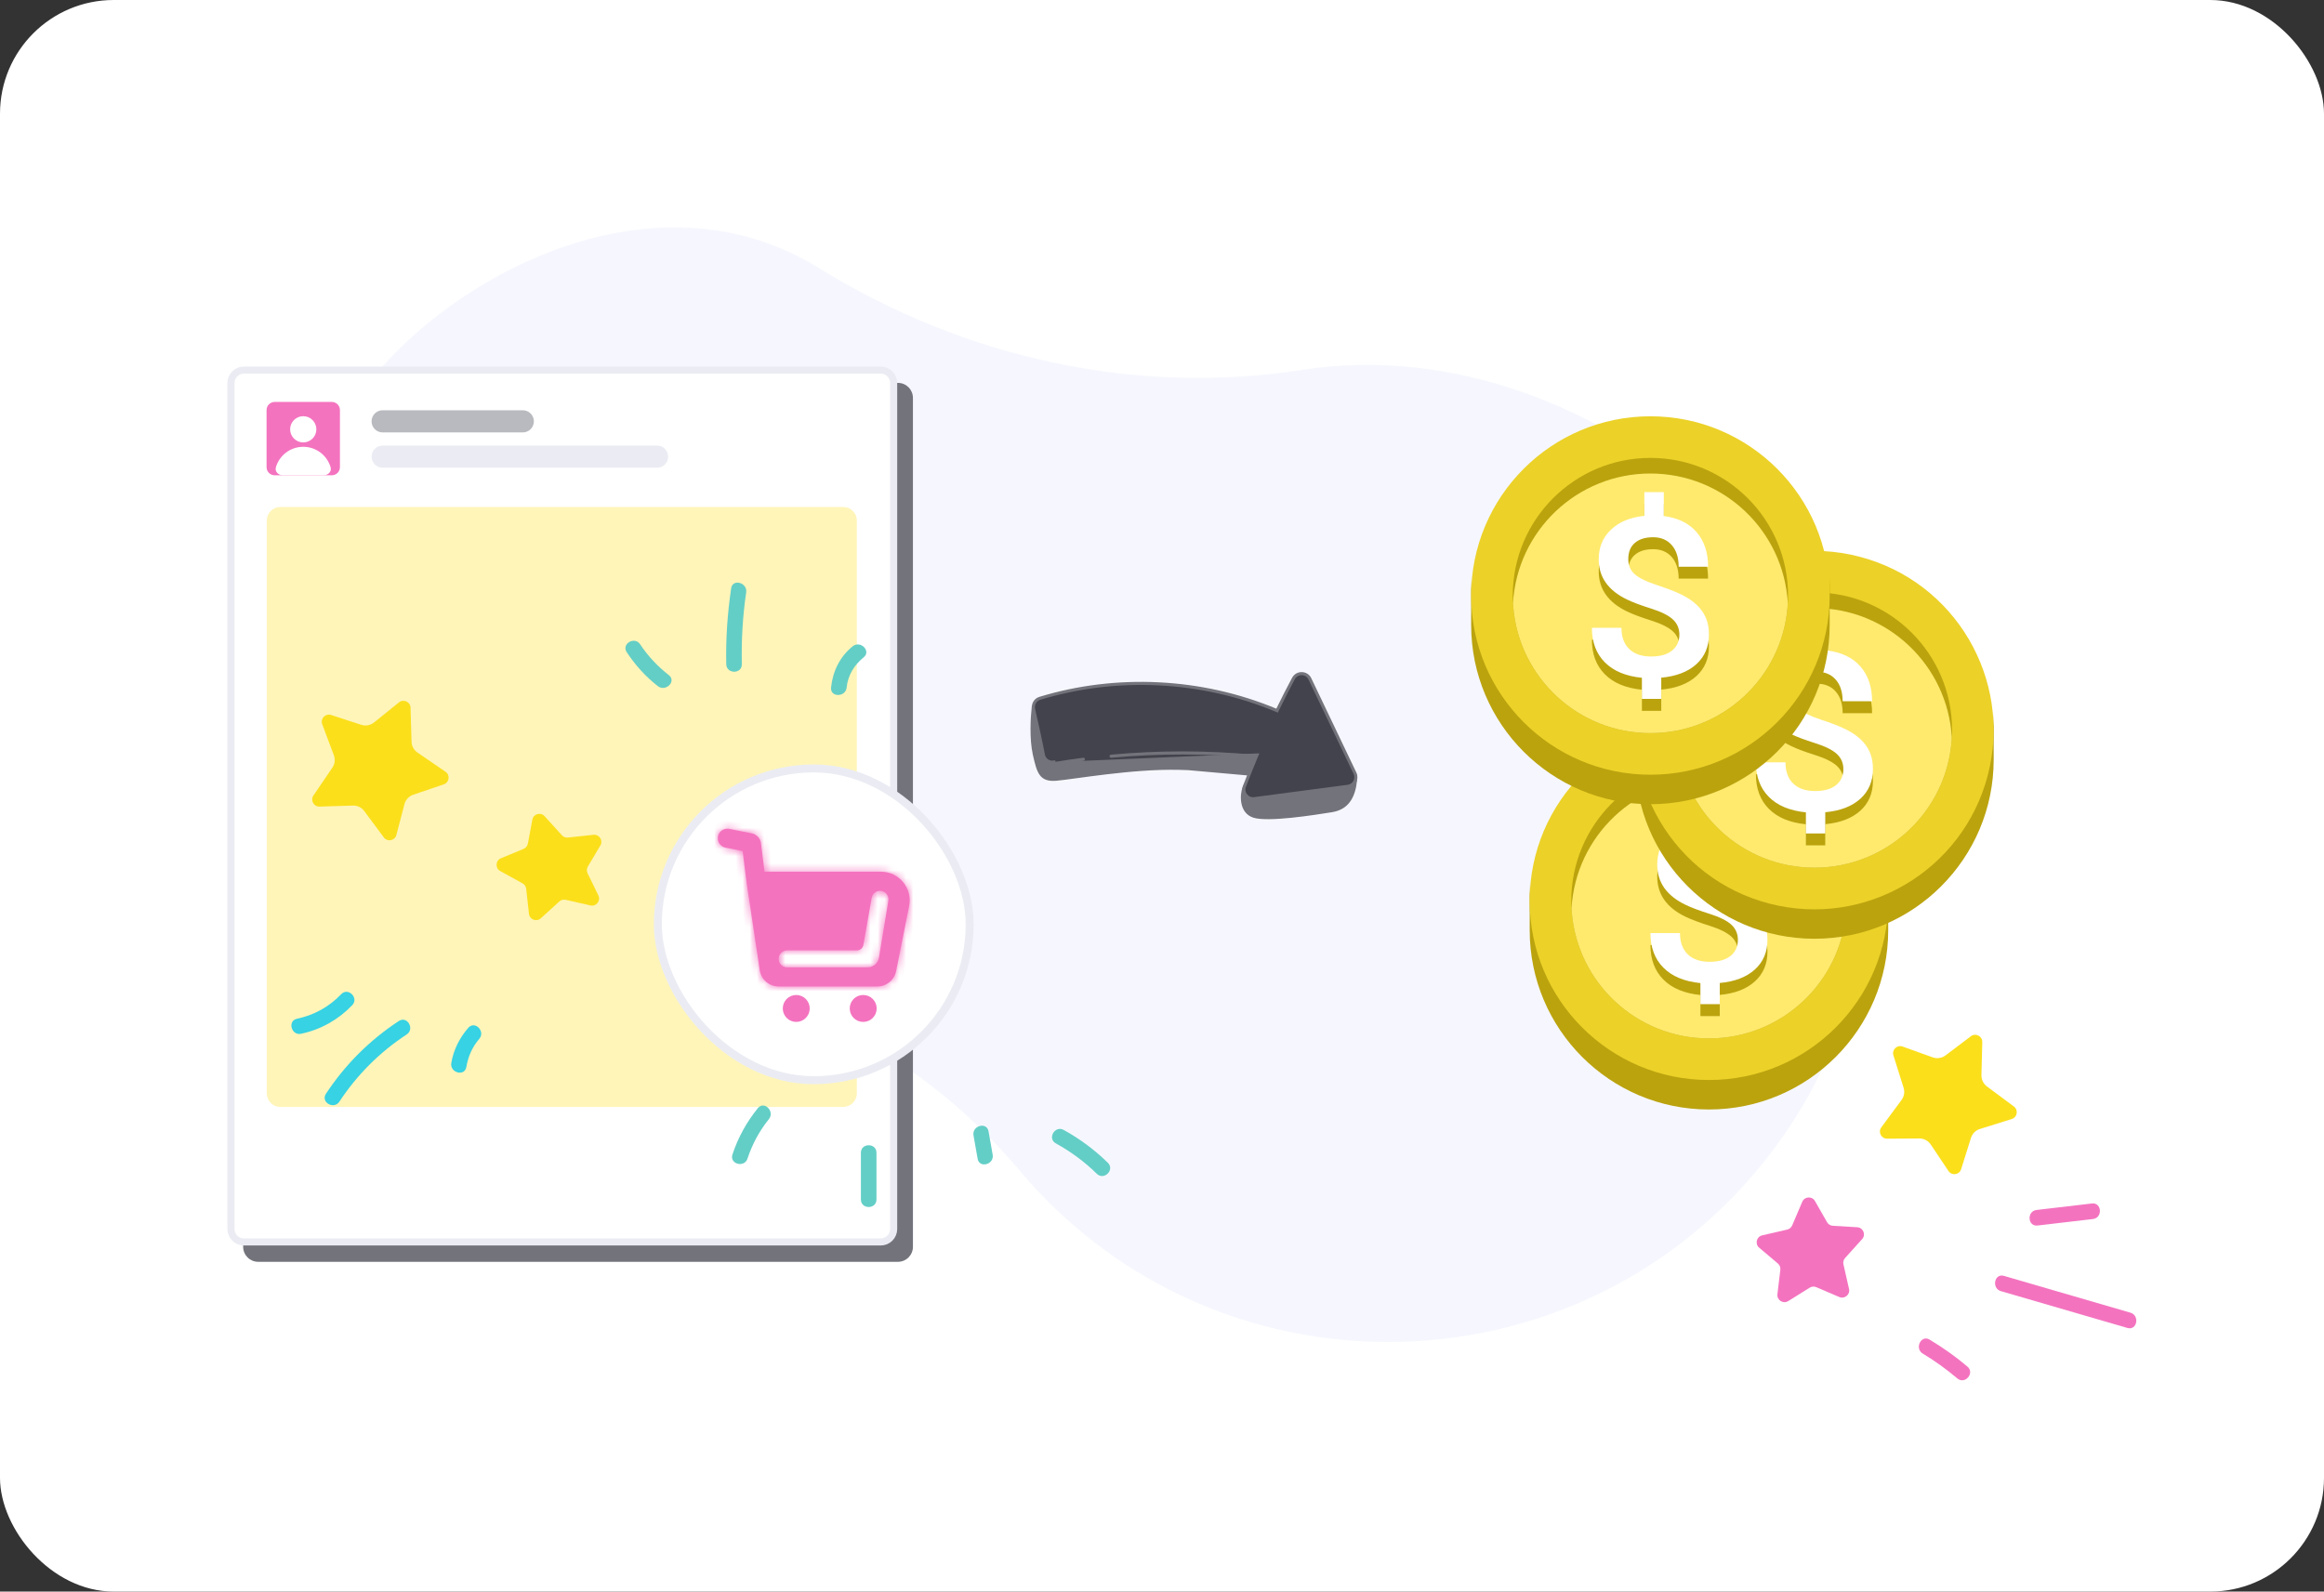 <svg width="327" height="224" viewBox="0 0 327 224" fill="none" xmlns="http://www.w3.org/2000/svg">
<rect x="0" y="0" width="327" height="224" fill="#333333" stroke="none"/>
<rect width="327" height="224" rx="16" fill="white"/>
<path d="M148.861 170.474C146.927 168.646 145.124 166.732 143.453 164.742C129.42 148.031 109.157 137.71 87.414 135.86C76.402 134.923 65.618 130.399 56.949 122.232C36.548 103.011 35.592 70.891 54.812 50.49C67.684 36.828 93.583 24.339 115.252 37.735C135.613 50.322 159.634 55.733 183.286 52.044C204.136 48.792 225.965 57.174 241.734 72.031C268.967 97.688 270.214 140.583 244.496 167.78C218.922 194.823 175.918 196.032 148.861 170.474Z" fill="#F6F7FE"/>
<path d="M124.504 173.886C127.293 168.886 119.661 159.315 107.458 152.509C95.255 145.702 83.102 144.238 80.313 149.238C77.524 154.238 85.156 163.809 97.359 170.615C109.562 177.422 121.715 178.886 124.504 173.886Z" fill="#E3E4EB"/>
<path d="M126.345 177.589H36.324C35.159 177.589 34.214 176.644 34.214 175.479V55.996C34.214 54.831 35.159 53.887 36.324 53.887H126.345C127.51 53.887 128.455 54.831 128.455 55.996V175.479C128.455 176.644 127.51 177.589 126.345 177.589Z" fill="#73747B"/>
<path d="M34.314 52.089H123.927C124.928 52.089 125.741 52.901 125.741 53.903V172.976C125.741 173.978 124.928 174.791 123.927 174.791H34.314C33.312 174.791 32.5 173.978 32.5 172.976V53.903C32.5 52.901 33.312 52.089 34.314 52.089Z" fill="white" stroke="#EBECF3"/>
<path d="M118.654 155.79H39.443C38.391 155.79 37.538 154.937 37.538 153.884V73.261C37.538 72.208 38.391 71.356 39.443 71.356H118.654C119.706 71.356 120.56 72.208 120.56 73.261V153.884C120.56 154.937 119.706 155.79 118.654 155.79Z" fill="#FFF5B9"/>
<path d="M73.561 57.741H53.839C52.978 57.741 52.28 58.439 52.28 59.3C52.28 60.161 52.978 60.86 53.839 60.86H73.561C74.422 60.86 75.12 60.161 75.12 59.3C75.12 58.439 74.422 57.741 73.561 57.741Z" fill="#B9BABF"/>
<path d="M92.458 62.708H53.839C52.978 62.708 52.28 63.406 52.28 64.267C52.28 65.128 52.978 65.826 53.839 65.826H92.458C93.32 65.826 94.018 65.128 94.018 64.267C94.018 63.406 93.32 62.708 92.458 62.708Z" fill="#EBECF3"/>
<path d="M46.688 56.569H38.65C38.019 56.569 37.507 57.081 37.507 57.712V65.75C37.507 66.382 38.019 66.893 38.65 66.893H46.688C47.319 66.893 47.831 66.382 47.831 65.75V57.712C47.831 57.081 47.319 56.569 46.688 56.569Z" fill="#F473BF"/>
<path d="M42.668 62.267C43.688 62.267 44.514 61.441 44.514 60.421C44.514 59.402 43.688 58.575 42.668 58.575C41.649 58.575 40.822 59.402 40.822 60.421C40.822 61.441 41.649 62.267 42.668 62.267ZM42.668 62.882C40.845 62.882 39.306 64.099 38.818 65.765C38.641 66.37 39.169 66.892 39.8 66.892H45.537C46.168 66.892 46.696 66.37 46.519 65.764C46.031 64.099 44.492 62.882 42.668 62.882Z" fill="white"/>
<rect x="92.562" y="108.151" width="43.875" height="43.875" rx="21.938" fill="white"/>
<rect x="92.562" y="108.151" width="43.875" height="43.875" rx="21.938" stroke="#EBECF3" stroke-width="1.125"/>
<mask id="path-12-inside-1_4690_13580" fill="white">
<path fill-rule="evenodd" clip-rule="evenodd" d="M101.026 117.712C101.172 116.983 101.881 116.511 102.61 116.656L105.784 117.291C106.466 117.427 106.984 117.985 107.07 118.675L107.572 122.686H123.961C126.509 122.686 128.42 125.017 127.92 127.516L126.089 136.673C125.837 137.931 124.732 138.837 123.449 138.837H109.561C108.229 138.837 107.097 137.862 106.9 136.544L105.05 124.216L104.496 119.778L102.082 119.296C101.353 119.15 100.881 118.441 101.026 117.712ZM110.754 133.76C110.096 133.76 109.561 134.294 109.561 134.952C109.561 135.611 110.096 136.145 110.754 136.145H122.076C122.868 136.145 123.544 135.572 123.673 134.79L124.997 126.762C125.117 126.037 124.557 125.378 123.823 125.378C123.245 125.378 122.751 125.793 122.651 126.361L121.479 132.997C121.401 133.438 121.018 133.76 120.57 133.76H110.754Z"/>
</mask>
<path fill-rule="evenodd" clip-rule="evenodd" d="M101.026 117.712C101.172 116.983 101.881 116.511 102.61 116.656L105.784 117.291C106.466 117.427 106.984 117.985 107.07 118.675L107.572 122.686H123.961C126.509 122.686 128.42 125.017 127.92 127.516L126.089 136.673C125.837 137.931 124.732 138.837 123.449 138.837H109.561C108.229 138.837 107.097 137.862 106.9 136.544L105.05 124.216L104.496 119.778L102.082 119.296C101.353 119.15 100.881 118.441 101.026 117.712ZM110.754 133.76C110.096 133.76 109.561 134.294 109.561 134.952C109.561 135.611 110.096 136.145 110.754 136.145H122.076C122.868 136.145 123.544 135.572 123.673 134.79L124.997 126.762C125.117 126.037 124.557 125.378 123.823 125.378C123.245 125.378 122.751 125.793 122.651 126.361L121.479 132.997C121.401 133.438 121.018 133.76 120.57 133.76H110.754Z" fill="#F473BF"/>
<path d="M102.61 116.656L102.831 115.553H102.831L102.61 116.656ZM101.026 117.712L99.923 117.491V117.491L101.026 117.712ZM105.784 117.291L105.564 118.394H105.564L105.784 117.291ZM107.07 118.675L105.954 118.814V118.814L107.07 118.675ZM107.572 122.686L106.455 122.826L106.579 123.811H107.572V122.686ZM127.92 127.516L129.023 127.737L127.92 127.516ZM126.089 136.673L124.986 136.452L126.089 136.673ZM106.9 136.544L105.787 136.711L106.9 136.544ZM105.05 124.216L103.934 124.355L103.936 124.369L103.938 124.383L105.05 124.216ZM104.496 119.778L105.612 119.639L105.511 118.834L104.716 118.675L104.496 119.778ZM102.082 119.296L102.303 118.193L102.082 119.296ZM121.479 132.997L122.586 133.193L121.479 132.997ZM122.651 126.361L121.543 126.166L122.651 126.361ZM124.997 126.762L123.887 126.579L124.997 126.762ZM123.673 134.79L124.783 134.973L123.673 134.79ZM102.831 115.553C101.493 115.286 100.191 116.153 99.923 117.491L102.13 117.933C102.153 117.813 102.27 117.736 102.389 117.759L102.831 115.553ZM106.005 116.188L102.831 115.553L102.389 117.759L105.564 118.394L106.005 116.188ZM108.187 118.535C108.04 117.365 107.162 116.419 106.005 116.188L105.564 118.394C105.771 118.436 105.928 118.605 105.954 118.814L108.187 118.535ZM108.688 122.547L108.187 118.535L105.954 118.814L106.455 122.826L108.688 122.547ZM123.961 121.561H107.572V123.811H123.961V121.561ZM129.023 127.737C129.662 124.542 127.219 121.561 123.961 121.561V123.811C125.799 123.811 127.178 125.493 126.817 127.295L129.023 127.737ZM127.192 136.894L129.023 127.737L126.817 127.295L124.986 136.452L127.192 136.894ZM123.449 139.962C125.269 139.962 126.835 138.678 127.192 136.894L124.986 136.452C124.839 137.185 124.196 137.712 123.449 137.712V139.962ZM109.561 139.962H123.449V137.712H109.561V139.962ZM105.787 136.711C106.067 138.58 107.672 139.962 109.561 139.962V137.712C108.786 137.712 108.127 137.144 108.012 136.377L105.787 136.711ZM101.862 120.399L104.275 120.882L104.716 118.675L102.303 118.193L101.862 120.399ZM99.923 117.491C99.656 118.83 100.523 120.131 101.862 120.399L102.303 118.193C102.183 118.169 102.106 118.052 102.13 117.933L99.923 117.491ZM122.076 135.02H110.754V137.27H122.076V135.02ZM123.887 126.579L122.563 134.607L124.783 134.973L126.107 126.945L123.887 126.579ZM103.938 124.383L105.787 136.711L108.012 136.377L106.163 124.049L103.938 124.383ZM103.379 119.918L103.934 124.355L106.167 124.076L105.612 119.639L103.379 119.918ZM110.754 134.885H120.57V132.635H110.754V134.885ZM122.586 133.193L123.759 126.557L121.543 126.166L120.371 132.802L122.586 133.193ZM120.57 134.885C121.564 134.885 122.414 134.171 122.586 133.193L120.371 132.802C120.388 132.705 120.472 132.635 120.57 132.635V134.885ZM123.823 124.253C122.699 124.253 121.738 125.059 121.543 126.166L123.759 126.557C123.764 126.526 123.791 126.503 123.823 126.503L123.823 124.253ZM126.107 126.945C126.34 125.535 125.252 124.253 123.823 124.253L123.823 126.503C123.863 126.503 123.894 126.539 123.887 126.579L126.107 126.945ZM122.076 137.27C123.419 137.27 124.564 136.298 124.783 134.973L122.563 134.607C122.524 134.845 122.317 135.02 122.076 135.02V137.27ZM110.686 134.952C110.686 134.915 110.717 134.885 110.754 134.885V132.635C109.474 132.635 108.436 133.672 108.436 134.952H110.686ZM108.436 134.952C108.436 136.232 109.474 137.27 110.754 137.27V135.02C110.717 135.02 110.686 134.99 110.686 134.952H108.436Z" fill="#F473BF" mask="url(#path-12-inside-1_4690_13580)"/>
<path d="M113.651 141.931C113.651 142.823 112.928 143.546 112.036 143.546C111.144 143.546 110.421 142.823 110.421 141.931C110.421 141.039 111.144 140.316 112.036 140.316C112.928 140.316 113.651 141.039 113.651 141.931Z" fill="#F473BF" stroke="#F473BF" stroke-width="0.562"/>
<path d="M123.072 141.931C123.072 142.823 122.349 143.546 121.457 143.546C120.565 143.546 119.842 142.823 119.842 141.931C119.842 141.039 120.565 140.316 121.457 140.316C122.349 140.316 123.072 141.039 123.072 141.931Z" fill="#F473BF" stroke="#F473BF" stroke-width="0.562"/>
<path d="M92.564 96.57C93.664 97.427 95.226 95.887 94.114 95.02C92.536 93.789 91.179 92.356 90.077 90.684C89.304 89.511 87.405 90.608 88.184 91.79C89.388 93.617 90.838 95.224 92.564 96.57Z" fill="#63CEC6"/>
<path d="M104.379 93.482C104.308 90.095 104.498 86.729 104.993 83.376C105.196 81.997 103.085 81.401 102.879 82.794C102.356 86.344 102.112 89.892 102.188 93.482C102.217 94.89 104.409 94.895 104.379 93.482Z" fill="#63CEC6"/>
<path d="M119.127 96.764C119.303 95.04 120.195 93.589 121.525 92.511C122.621 91.623 121.062 90.08 119.975 90.961C118.177 92.418 117.168 94.482 116.936 96.764C116.793 98.167 118.986 98.157 119.127 96.764Z" fill="#63CEC6"/>
<path d="M106.635 155.963C105.047 157.928 103.853 160.085 103.061 162.485C102.617 163.828 104.733 164.403 105.174 163.068C105.842 161.045 106.845 159.172 108.185 157.513C109.063 156.426 107.522 154.865 106.635 155.963Z" fill="#63CEC6"/>
<path d="M123.324 168.816C123.324 166.624 123.324 164.433 123.324 162.241C123.324 160.831 121.133 160.829 121.133 162.241C121.133 164.433 121.133 166.624 121.133 168.816C121.132 170.226 123.324 170.229 123.324 168.816Z" fill="#63CEC6"/>
<path d="M148.563 160.921C150.684 162.088 152.604 163.508 154.333 165.202C155.342 166.189 156.893 164.641 155.883 163.652C154.026 161.834 151.946 160.282 149.669 159.029C148.433 158.349 147.326 160.24 148.563 160.921Z" fill="#63CEC6"/>
<path d="M136.979 159.808C137.172 160.902 137.366 161.996 137.559 163.09C137.805 164.476 139.917 163.889 139.673 162.507C139.479 161.413 139.286 160.319 139.092 159.225C138.846 157.839 136.734 158.427 136.979 159.808Z" fill="#63CEC6"/>
<path d="M278.917 146.665C278.938 145.827 277.982 145.336 277.314 145.842L273.754 148.535C273.238 148.927 272.556 149.032 271.944 148.812L267.704 147.292C266.926 147.012 266.165 147.744 266.413 148.533L267.846 153.092C268.031 153.679 267.924 154.318 267.558 154.812L264.712 158.666C264.222 159.328 264.699 160.265 265.523 160.26L270.059 160.231C270.705 160.226 271.311 160.547 271.671 161.085L274.158 164.807C274.625 165.505 275.692 165.353 275.944 164.552L277.327 160.152C277.516 159.552 277.975 159.076 278.587 158.893L283.069 157.49C283.849 157.246 284.023 156.221 283.368 155.733L279.573 152.908C279.071 152.535 278.782 151.941 278.798 151.316L278.917 146.665Z" fill="#FBDF1B"/>
<path d="M251.616 183.116C250.904 183.561 249.994 182.983 250.093 182.15L250.503 178.706C250.543 178.373 250.412 178.041 250.156 177.824L247.527 175.604C246.897 175.073 247.145 174.051 247.947 173.866L251.473 173.053C251.784 172.981 252.042 172.765 252.168 172.471L253.589 169.139C253.913 168.378 254.967 168.318 255.377 169.035L257.077 172.015C257.245 172.309 257.549 172.498 257.886 172.518L261.33 172.725C262.166 172.775 262.573 173.77 262.013 174.392L259.615 177.054C259.398 177.295 259.311 177.627 259.383 177.944L260.168 181.404C260.348 182.2 259.55 182.866 258.799 182.545L255.559 181.158C255.259 181.03 254.914 181.056 254.636 181.23L251.616 183.116Z" fill="#F473BF"/>
<path d="M271.507 188.54C270.295 187.815 269.347 189.792 270.55 190.512C272.267 191.539 273.876 192.705 275.402 193.999C276.476 194.911 277.907 193.249 276.827 192.334C275.161 190.92 273.382 189.662 271.507 188.54Z" fill="#F473BF"/>
<path d="M281.967 179.568C280.61 179.173 280.197 181.327 281.542 181.718C287.474 183.445 293.407 185.172 299.339 186.899C300.696 187.294 301.11 185.14 299.765 184.749C293.832 183.022 287.9 181.295 281.967 179.568Z" fill="#F473BF"/>
<path d="M294.346 169.379C291.749 169.683 289.152 169.988 286.555 170.293C285.157 170.457 285.294 172.645 286.696 172.48C289.293 172.176 291.891 171.871 294.488 171.567C295.885 171.403 295.748 169.215 294.346 169.379Z" fill="#F473BF"/>
<path d="M45.339 101.931C45.044 101.146 45.787 100.37 46.584 100.629L50.829 102.008C51.445 102.21 52.124 102.086 52.63 101.678L56.139 98.852C56.782 98.334 57.742 98.776 57.766 99.602L57.904 104.38C57.921 104.994 58.231 105.563 58.739 105.911L62.69 108.619C63.37 109.085 63.226 110.126 62.446 110.391L58.15 111.849C57.538 112.057 57.071 112.558 56.907 113.184L55.775 117.516C55.563 118.328 54.505 118.533 54.005 117.859L51.257 114.155C50.882 113.65 50.292 113.35 49.654 113.378L44.959 113.519C44.143 113.544 43.643 112.633 44.102 111.957L46.763 108.046C47.115 107.529 47.193 106.873 46.973 106.288L45.339 101.931Z" fill="#FBDF1B"/>
<path d="M83.07 127.433C83.888 127.62 84.559 126.776 84.192 126.021L82.677 122.902C82.53 122.6 82.545 122.244 82.716 121.954L84.473 118.996C84.894 118.288 84.326 117.403 83.507 117.491L79.91 117.877C79.592 117.911 79.277 117.791 79.062 117.555L76.629 114.872C76.073 114.259 75.057 114.547 74.905 115.36L74.274 118.732C74.212 119.064 73.986 119.342 73.674 119.472L70.488 120.794C69.715 121.116 69.655 122.189 70.389 122.594L73.526 124.324C73.81 124.481 74.001 124.766 74.037 125.089L74.428 128.615C74.518 129.427 75.491 129.794 76.095 129.245L78.702 126.874C78.944 126.654 79.279 126.566 79.598 126.639L83.07 127.433Z" fill="#FBDF1B"/>
<path d="M175.956 108.956L175.984 108.742L176.39 108.793L176.118 109.1L176.118 109.1L176.118 109.1L176.118 109.1L176.117 109.101L176.112 109.107L176.091 109.132C176.072 109.155 176.044 109.188 176.009 109.232C175.939 109.32 175.841 109.447 175.731 109.606C175.51 109.924 175.243 110.364 175.049 110.853C174.861 111.326 174.726 112.189 174.883 113.009C175.039 113.821 175.472 114.558 176.395 114.866C176.868 115.023 177.633 115.086 178.577 115.077C179.514 115.068 180.602 114.989 181.706 114.876C183.913 114.65 186.168 114.291 187.377 114.098C188.531 113.913 189.308 113.395 189.828 112.65C190.331 111.929 190.606 110.98 190.727 109.875L190.706 109.865C190.6 109.817 190.442 109.746 190.238 109.655C189.829 109.473 189.233 109.211 188.485 108.891C186.99 108.25 184.886 107.378 182.457 106.45C177.594 104.593 171.435 102.52 166.223 101.636L166.223 101.636C160.998 100.75 155.737 100.233 151.78 99.936C149.802 99.788 148.151 99.696 146.995 99.64C146.417 99.612 145.962 99.594 145.653 99.582C145.542 99.578 145.451 99.575 145.378 99.573C145.231 100.964 145.036 103.981 145.554 106.247L175.956 108.956ZM175.956 108.956L175.983 108.742L175.983 108.742L175.983 108.742L175.981 108.741L175.973 108.74L175.942 108.736C175.914 108.733 175.873 108.728 175.819 108.722C175.71 108.709 175.548 108.691 175.332 108.669C174.902 108.625 174.26 108.565 173.412 108.499C171.717 108.368 169.198 108.216 165.903 108.134C162.596 108.052 158.861 108.388 155.661 108.767C154.102 108.952 152.676 109.147 151.485 109.309C150.218 109.482 149.216 109.618 148.602 109.669C148.024 109.716 147.59 109.667 147.253 109.543C146.92 109.421 146.671 109.221 146.469 108.943C146.263 108.661 146.103 108.295 145.96 107.84C145.816 107.384 145.693 106.854 145.554 106.247L175.956 108.956Z" fill="#73747B" stroke="#73747B" stroke-width="0.433"/>
<path d="M176.758 106.526L176.872 106.255L148.334 107.471L148.298 107.257C148.298 107.257 148.298 107.257 148.298 107.257C147.601 107.375 146.941 106.924 146.813 106.237C146.483 104.464 145.822 101.517 145.431 99.806C145.281 99.148 145.659 98.481 146.296 98.286C157.109 94.992 169.067 95.589 179.503 99.939L179.692 100.018L179.781 99.834C180.493 98.374 181.231 96.928 181.996 95.495C182.499 94.556 183.85 94.582 184.307 95.539C184.307 95.539 184.307 95.539 184.307 95.539L190.656 108.831C191.034 109.622 190.529 110.552 189.66 110.667L189.66 110.667L176.48 112.403C175.51 112.53 174.759 111.573 175.108 110.653C175.635 109.269 176.186 107.894 176.758 106.526Z" fill="#42434C" stroke="#73747B" stroke-width="0.433"/>
<path d="M176.509 112.617L189.689 110.881" stroke="#73747B" stroke-width="0.433" stroke-miterlimit="10" stroke-linecap="round" stroke-linejoin="round"/>
<path d="M156.331 106.43C163.053 105.809 169.835 105.815 176.557 106.443" stroke="#73747B" stroke-width="0.433" stroke-miterlimit="10" stroke-linecap="round" stroke-linejoin="round"/>
<path d="M148.334 107.47C149.698 107.241 151.066 107.037 152.437 106.86" stroke="#73747B" stroke-width="0.433" stroke-miterlimit="10" stroke-linecap="round" stroke-linejoin="round"/>
<path d="M48.011 139.923C46.295 141.712 44.21 142.862 41.787 143.38C40.409 143.675 40.992 145.789 42.37 145.494C45.136 144.902 47.604 143.513 49.56 141.472C50.537 140.454 48.989 138.902 48.011 139.923Z" fill="#37D2E3"/>
<path d="M56.116 143.699C52.008 146.396 48.563 149.836 45.861 153.94C45.083 155.121 46.98 156.22 47.754 155.046C50.246 151.26 53.432 148.079 57.222 145.591C58.396 144.82 57.299 142.922 56.116 143.699Z" fill="#37D2E3"/>
<path d="M65.884 144.663C64.655 146.091 63.824 147.732 63.501 149.596C63.262 150.975 65.373 151.567 65.614 150.178C65.872 148.693 66.445 147.361 67.434 146.213C68.35 145.149 66.807 143.592 65.884 144.663Z" fill="#37D2E3"/>
<path d="M265.681 124.217V130.928C265.681 144.857 254.387 156.151 240.459 156.151C226.529 156.151 215.236 144.857 215.236 130.928V124.217C215.236 138.146 226.53 149.44 240.459 149.44C254.387 149.44 265.681 138.146 265.681 124.217Z" fill="#BBA30E"/>
<path d="M240.458 152.003C254.388 152.003 265.681 140.71 265.681 126.779C265.681 112.849 254.388 101.556 240.458 101.556C226.527 101.556 215.234 112.849 215.234 126.779C215.234 140.71 226.527 152.003 240.458 152.003Z" fill="#ECD128"/>
<path d="M259.824 126.78C259.824 127.136 259.815 127.487 259.79 127.834C259.785 128.02 259.77 128.2 259.755 128.381C258.945 138.333 250.614 146.146 240.456 146.146C230.299 146.146 221.969 138.332 221.158 128.381C221.143 128.201 221.129 128.02 221.123 127.834C221.099 127.488 221.089 127.136 221.089 126.78C221.089 116.087 229.762 107.413 240.456 107.413C251.156 107.413 259.824 116.087 259.824 126.78Z" fill="#BBA30E"/>
<path d="M259.79 127.834C259.785 128.019 259.77 128.2 259.755 128.381C258.945 138.333 250.614 146.146 240.457 146.146C230.299 146.146 221.969 138.332 221.158 128.381C221.143 128.201 221.129 128.019 221.124 127.834C221.714 117.673 230.148 109.609 240.456 109.609C250.771 109.609 259.199 117.672 259.79 127.834Z" fill="#FFEA6D"/>
<path d="M244.532 133.966C244.532 133.099 244.223 132.383 243.607 131.817C242.991 131.252 241.964 130.742 240.526 130.288C239.088 129.834 237.97 129.413 237.171 129.026C234.512 127.751 233.182 125.864 233.182 123.365C233.182 121.673 233.758 120.28 234.911 119.189C236.064 118.097 237.627 117.45 239.602 117.246V113.91H242.341V117.275C244.327 117.53 245.861 118.282 246.946 119.532C248.029 120.782 248.572 122.405 248.572 124.404H244.43C244.43 123.119 244.107 122.107 243.463 121.368C242.818 120.629 241.942 120.259 240.836 120.259C239.74 120.259 238.884 120.524 238.267 121.055C237.651 121.585 237.343 122.345 237.343 123.334C237.343 124.222 237.648 124.933 238.258 125.468C238.868 126.004 239.904 126.511 241.365 126.99C242.825 127.47 243.972 127.913 244.806 128.321C245.638 128.729 246.34 129.196 246.911 129.721C247.482 130.247 247.921 130.85 248.23 131.534C248.538 132.217 248.692 133.017 248.692 133.935C248.692 135.658 248.101 137.056 246.92 138.127C245.739 139.197 244.093 139.83 241.982 140.024V143.007H239.259V140.039C237 139.814 235.262 139.09 234.047 137.866C232.832 136.643 232.225 135.021 232.225 133.002H236.384C236.384 134.287 236.746 135.281 237.471 135.985C238.196 136.689 239.22 137.041 240.544 137.041C241.845 137.041 242.835 136.76 243.514 136.2C244.193 135.64 244.532 134.895 244.532 133.966Z" fill="#BBA30E"/>
<path d="M244.532 132.287C244.532 131.42 244.223 130.703 243.607 130.138C242.991 129.571 241.964 129.062 240.526 128.608C239.088 128.154 237.97 127.734 237.171 127.346C234.512 126.071 233.182 124.184 233.182 121.685C233.182 119.992 233.758 118.601 234.911 117.509C236.064 116.418 237.627 115.77 239.602 115.566V112.23H242.341V115.597C244.327 115.851 245.861 116.604 246.946 117.853C248.029 119.103 248.572 120.727 248.572 122.726H244.43C244.43 121.441 244.107 120.429 243.463 119.689C242.818 118.95 241.942 118.58 240.836 118.58C239.74 118.58 238.884 118.845 238.267 119.376C237.651 119.906 237.343 120.666 237.343 121.655C237.343 122.543 237.648 123.254 238.258 123.79C238.868 124.325 239.904 124.832 241.365 125.312C242.825 125.791 243.972 126.235 244.806 126.643C245.638 127.05 246.34 127.517 246.911 128.042C247.482 128.568 247.921 129.172 248.23 129.855C248.538 130.538 248.692 131.339 248.692 132.257C248.692 133.981 248.101 135.378 246.92 136.449C245.739 137.519 244.093 138.152 241.982 138.346V141.329H239.259V138.361C237 138.136 235.262 137.412 234.047 136.189C232.832 134.965 232.225 133.343 232.225 131.324H236.384C236.384 132.609 236.746 133.604 237.471 134.307C238.196 135.011 239.22 135.363 240.544 135.363C241.845 135.363 242.835 135.082 243.514 134.522C244.193 133.96 244.532 133.215 244.532 132.287Z" fill="white"/>
<path d="M280.523 100.188V106.898C280.523 120.828 269.228 132.121 255.299 132.121C241.369 132.121 230.076 120.827 230.076 106.898V100.188C230.076 114.117 241.37 125.411 255.299 125.411C269.228 125.41 280.523 114.117 280.523 100.188Z" fill="#BBA30E"/>
<path d="M279.701 109.084C283.195 95.599 275.096 81.835 261.611 78.342C248.126 74.848 234.362 82.947 230.868 96.432C227.374 109.917 235.474 123.681 248.959 127.175C262.443 130.669 276.207 122.569 279.701 109.084Z" fill="#ECD128"/>
<path d="M274.666 102.748C274.666 103.105 274.657 103.456 274.632 103.803C274.627 103.989 274.612 104.169 274.597 104.35C273.787 114.301 265.456 122.115 255.299 122.115C245.141 122.115 236.811 114.301 236 104.35C235.985 104.17 235.971 103.989 235.966 103.803C235.941 103.457 235.931 103.105 235.931 102.748C235.931 92.055 244.604 83.382 255.298 83.382C265.998 83.383 274.666 92.055 274.666 102.748Z" fill="#BBA30E"/>
<path d="M274.631 103.803C274.627 103.989 274.612 104.169 274.597 104.35C273.787 114.302 265.456 122.116 255.298 122.116C245.141 122.116 236.811 114.302 236 104.35C235.985 104.17 235.971 103.989 235.965 103.803C236.556 93.641 244.99 85.579 255.297 85.579C265.613 85.579 274.041 93.642 274.631 103.803Z" fill="#FFEA6D"/>
<path d="M259.374 109.937C259.374 109.07 259.065 108.353 258.449 107.788C257.833 107.222 256.806 106.713 255.368 106.258C253.929 105.805 252.811 105.384 252.013 104.997C249.354 103.722 248.024 101.835 248.024 99.335C248.024 97.643 248.6 96.251 249.753 95.159C250.906 94.068 252.469 93.421 254.444 93.216V89.881H257.183V93.246C259.169 93.501 260.703 94.253 261.787 95.503C262.871 96.752 263.414 98.376 263.414 100.375H259.271C259.271 99.09 258.948 98.078 258.305 97.338C257.66 96.599 256.783 96.23 255.677 96.23C254.582 96.23 253.726 96.495 253.109 97.025C252.493 97.555 252.184 98.315 252.184 99.304C252.184 100.191 252.489 100.902 253.1 101.438C253.71 101.974 254.746 102.481 256.207 102.96C257.667 103.44 258.814 103.883 259.647 104.291C260.48 104.699 261.182 105.166 261.753 105.691C262.324 106.216 262.763 106.82 263.072 107.503C263.379 108.186 263.533 108.987 263.533 109.905C263.533 111.629 262.943 113.026 261.762 114.098C260.581 115.168 258.934 115.801 256.823 115.995V118.978H254.101V116.01C251.842 115.785 250.104 115.061 248.889 113.837C247.674 112.614 247.066 110.992 247.066 108.972H251.226C251.226 110.257 251.588 111.252 252.313 111.956C253.037 112.659 254.062 113.011 255.385 113.011C256.687 113.011 257.676 112.73 258.356 112.17C259.034 111.61 259.374 110.865 259.374 109.937Z" fill="#BBA30E"/>
<path d="M259.374 108.257C259.374 107.391 259.065 106.674 258.449 106.108C257.833 105.543 256.806 105.032 255.368 104.579C253.929 104.125 252.811 103.704 252.013 103.317C249.354 102.042 248.024 100.155 248.024 97.656C248.024 95.963 248.6 94.572 249.753 93.48C250.906 92.388 252.469 91.741 254.444 91.537V88.201H257.183V91.566C259.169 91.821 260.703 92.573 261.787 93.823C262.871 95.073 263.414 96.697 263.414 98.695H259.271C259.271 97.41 258.948 96.398 258.305 95.659C257.66 94.92 256.783 94.55 255.677 94.55C254.582 94.55 253.726 94.815 253.109 95.346C252.493 95.876 252.184 96.636 252.184 97.625C252.184 98.513 252.489 99.224 253.1 99.759C253.71 100.295 254.746 100.802 256.207 101.282C257.667 101.761 258.814 102.204 259.647 102.612C260.48 103.02 261.182 103.487 261.753 104.012C262.324 104.538 262.763 105.141 263.072 105.825C263.379 106.508 263.533 107.308 263.533 108.226C263.533 109.949 262.943 111.347 261.762 112.418C260.581 113.488 258.934 114.121 256.823 114.315V117.298H254.101V114.33C251.842 114.105 250.104 113.381 248.889 112.158C247.674 110.934 247.066 109.312 247.066 107.293H251.226C251.226 108.578 251.588 109.572 252.313 110.276C253.037 110.98 254.062 111.332 255.385 111.332C256.687 111.332 257.676 111.051 258.356 110.491C259.034 109.93 259.374 109.185 259.374 108.257Z" fill="white"/>
<path d="M257.446 81.25V87.961C257.446 101.891 246.152 113.184 232.223 113.184C218.294 113.184 207 101.89 207 87.961V81.25C207 95.18 218.295 106.474 232.223 106.474C246.153 106.474 257.446 95.18 257.446 81.25Z" fill="#BBA30E"/>
<path d="M232.224 109.036C246.154 109.036 257.447 97.743 257.447 83.813C257.447 69.882 246.154 58.589 232.224 58.589C218.293 58.589 207 69.882 207 83.813C207 97.743 218.293 109.036 232.224 109.036Z" fill="#ECD128"/>
<path d="M251.59 83.813C251.59 84.169 251.581 84.52 251.556 84.868C251.551 85.053 251.536 85.233 251.521 85.414C250.711 95.367 242.38 103.18 232.223 103.18C222.066 103.18 213.735 95.366 212.924 85.414C212.909 85.234 212.895 85.053 212.89 84.868C212.865 84.521 212.855 84.169 212.855 83.813C212.855 73.12 221.528 64.446 232.222 64.446C242.922 64.446 251.59 73.119 251.59 83.813Z" fill="#BBA30E"/>
<path d="M251.556 84.867C251.551 85.053 251.536 85.233 251.521 85.414C250.711 95.366 242.38 103.179 232.223 103.179C222.066 103.179 213.735 95.365 212.924 85.414C212.909 85.234 212.895 85.053 212.89 84.867C213.48 74.706 221.914 66.643 232.222 66.643C242.537 66.643 250.965 74.705 251.556 84.867Z" fill="#FFEA6D"/>
<path d="M236.298 91C236.298 90.133 235.989 89.416 235.373 88.85C234.758 88.285 233.73 87.774 232.292 87.321C230.854 86.867 229.736 86.446 228.937 86.059C226.278 84.783 224.948 82.897 224.948 80.398C224.948 78.706 225.524 77.314 226.677 76.222C227.83 75.13 229.393 74.483 231.368 74.279V70.943H234.107V74.31C236.093 74.564 237.627 75.317 238.712 76.566C239.795 77.816 240.338 79.44 240.338 81.439H236.196C236.196 80.153 235.873 79.141 235.229 78.402C234.584 77.663 233.708 77.293 232.601 77.293C231.505 77.293 230.649 77.558 230.033 78.089C229.417 78.619 229.108 79.379 229.108 80.368C229.108 81.256 229.413 81.967 230.024 82.502C230.634 83.038 231.67 83.545 233.131 84.025C234.591 84.504 235.738 84.948 236.572 85.355C237.404 85.763 238.106 86.23 238.677 86.755C239.248 87.281 239.687 87.885 239.996 88.568C240.304 89.251 240.458 90.052 240.458 90.969C240.458 92.693 239.867 94.09 238.686 95.161C237.505 96.231 235.859 96.864 233.748 97.058V100.041H231.025V97.073C228.766 96.848 227.028 96.124 225.813 94.901C224.597 93.677 223.99 92.055 223.99 90.036H228.149C228.149 91.321 228.511 92.316 229.236 93.019C229.961 93.723 230.985 94.075 232.309 94.075C233.611 94.075 234.6 93.794 235.279 93.234C235.959 92.673 236.298 91.928 236.298 91Z" fill="#BBA30E"/>
<path d="M236.298 89.32C236.298 88.453 235.989 87.736 235.373 87.171C234.758 86.604 233.73 86.095 232.292 85.641C230.854 85.188 229.736 84.767 228.937 84.379C226.278 83.105 224.948 81.218 224.948 78.718C224.948 77.025 225.524 75.634 226.677 74.542C227.83 73.45 229.393 72.803 231.368 72.599V69.264H234.107V72.629C236.093 72.884 237.627 73.636 238.712 74.885C239.795 76.135 240.338 77.759 240.338 79.758H236.196C236.196 78.473 235.873 77.461 235.229 76.721C234.584 75.982 233.708 75.612 232.601 75.612C231.505 75.612 230.649 75.878 230.033 76.409C229.417 76.939 229.108 77.698 229.108 78.688C229.108 79.575 229.413 80.286 230.024 80.822C230.634 81.358 231.67 81.864 233.131 82.344C234.591 82.824 235.738 83.267 236.572 83.675C237.404 84.083 238.106 84.549 238.677 85.075C239.248 85.6 239.687 86.204 239.996 86.887C240.304 87.57 240.458 88.371 240.458 89.289C240.458 91.013 239.867 92.41 238.686 93.481C237.505 94.552 235.859 95.184 233.748 95.379V98.361H231.025V95.394C228.766 95.169 227.028 94.444 225.813 93.221C224.597 91.998 223.99 90.376 223.99 88.356H228.149C228.149 89.641 228.511 90.636 229.236 91.34C229.961 92.043 230.985 92.395 232.309 92.395C233.611 92.395 234.6 92.115 235.279 91.554C235.959 90.993 236.298 90.248 236.298 89.32Z" fill="white"/>
</svg>
